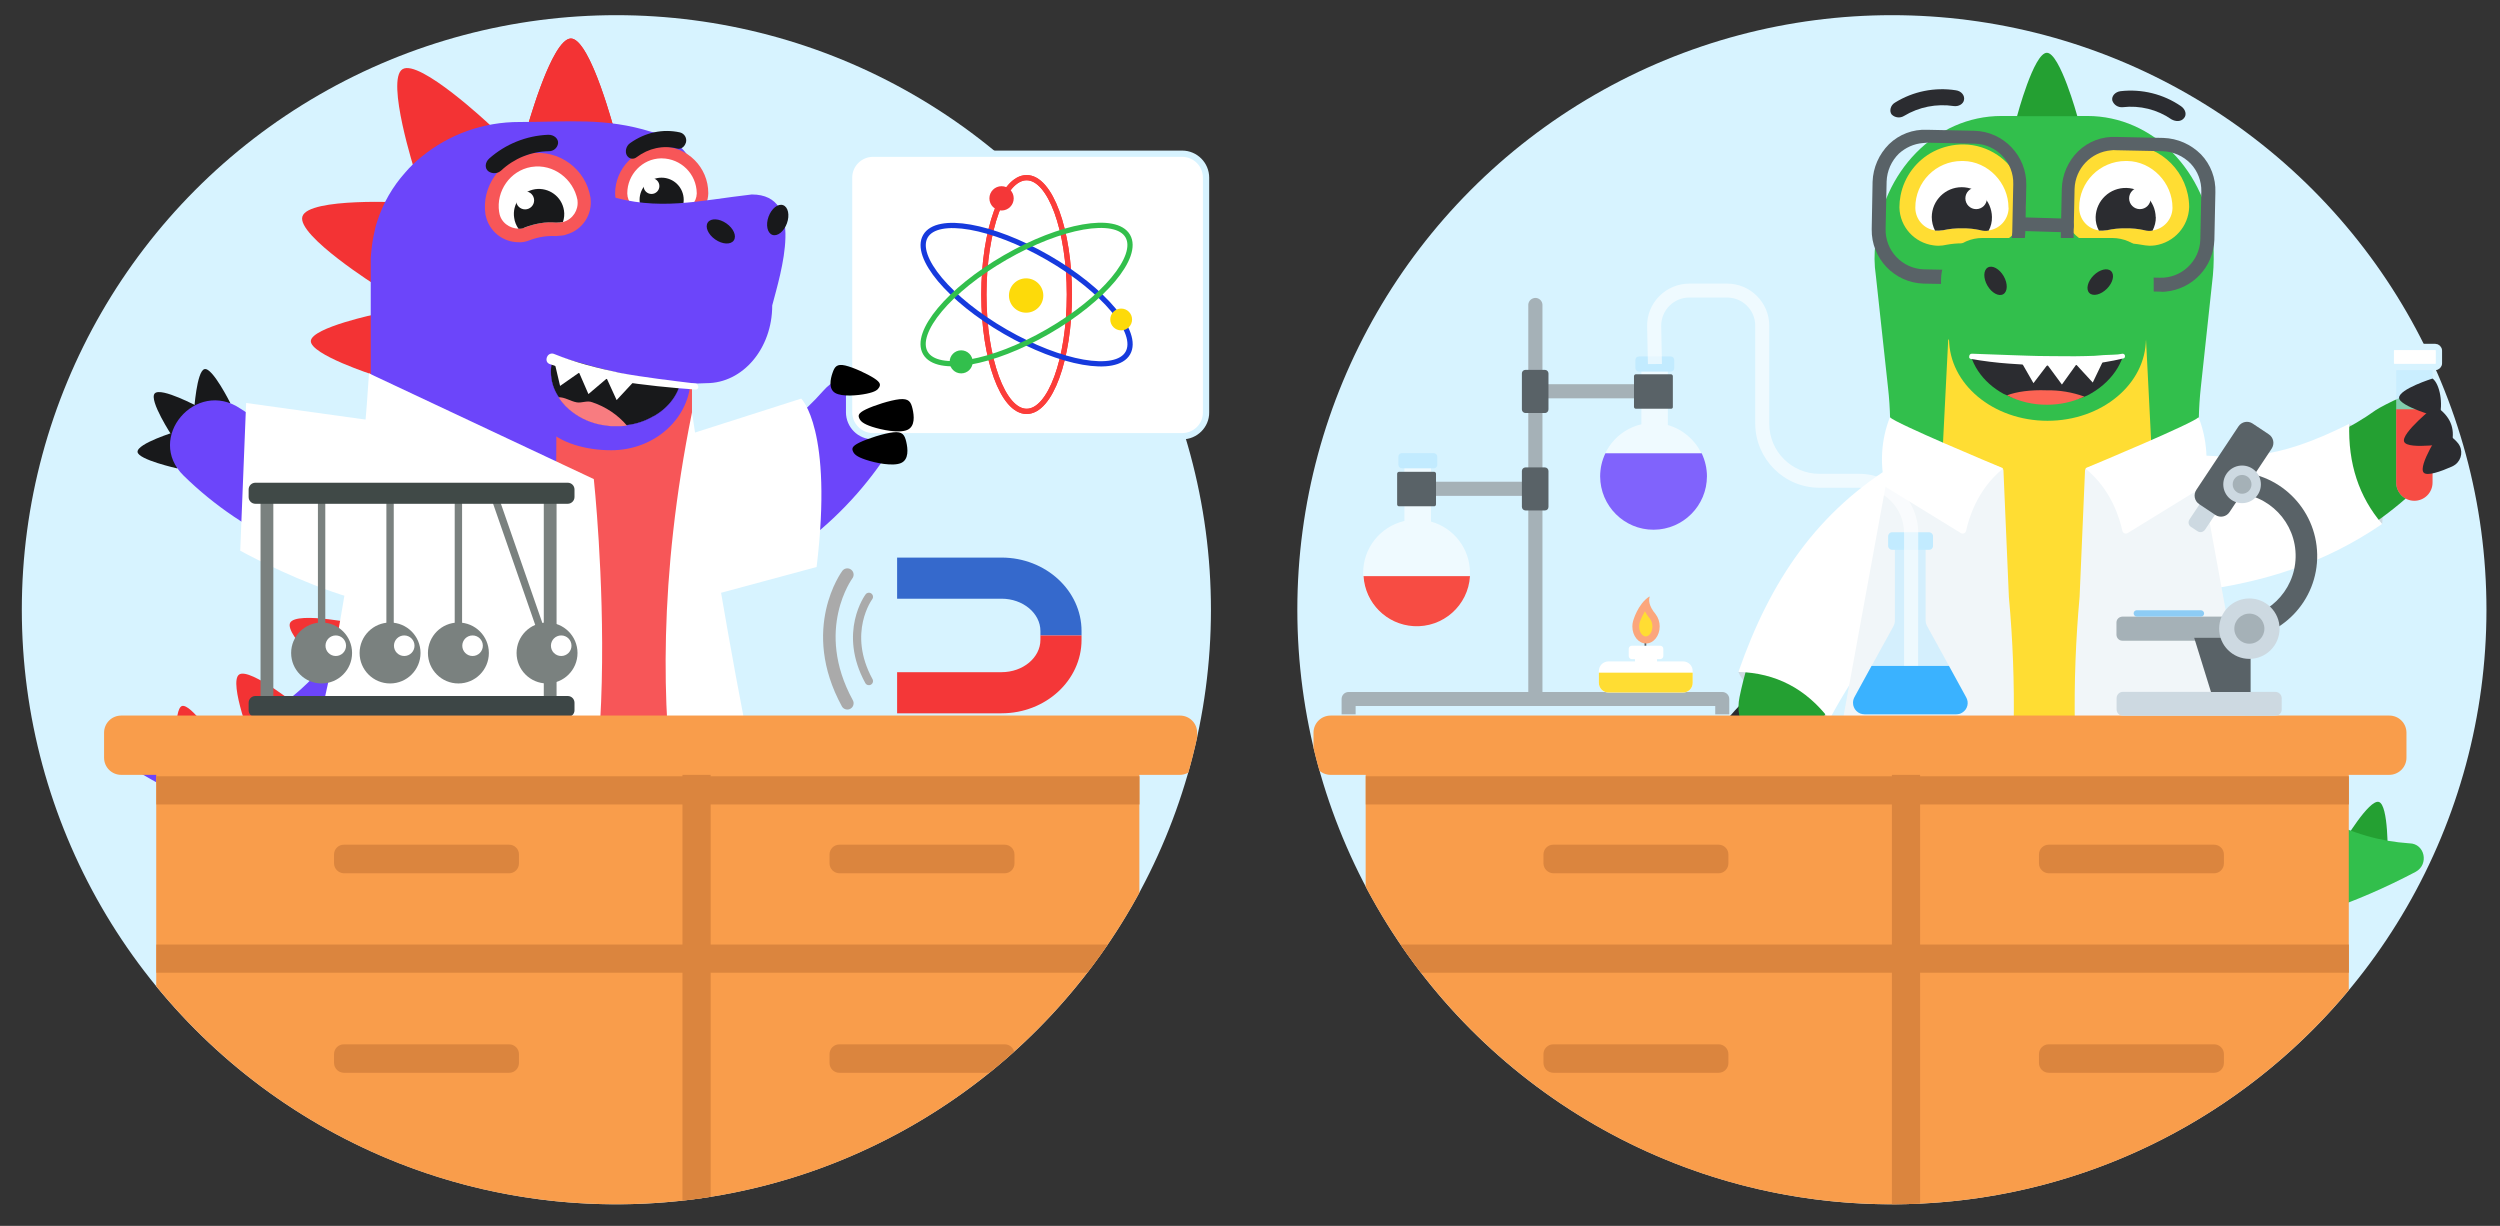 <?xml version="1.0" encoding="utf-8"?>
<!-- Generator: Adobe Illustrator 25.4.1, SVG Export Plug-In . SVG Version: 6.00 Build 0)  -->
<svg version="1.1" id="Layer_1" xmlns="http://www.w3.org/2000/svg" xmlns:xlink="http://www.w3.org/1999/xlink" x="0px" y="0px"
	 viewBox="0 0 1993.9 977.7" style="enable-background:new 0 0 1993.9 977.7;" xml:space="preserve">
<rect x="0" y="0" width="1993.9" height="977.7" fill="#333333" stroke="none"/>
<style type="text/css">
	.st0{fill-rule:evenodd;clip-rule:evenodd;fill:#D7F3FF;}
	.st1{clip-path:url(#SVGID_00000022558250404770873820000004329076653988827063_);}
	.st2{fill-rule:evenodd;clip-rule:evenodd;fill:#F33334;}
	.st3{fill-rule:evenodd;clip-rule:evenodd;fill:#6C45FA;}
	.st4{fill-rule:evenodd;clip-rule:evenodd;fill:#18191B;}
	.st5{fill-rule:evenodd;clip-rule:evenodd;fill:#FFFFFF;}
	.st6{fill-rule:evenodd;clip-rule:evenodd;fill:#F75658;}
	.st7{fill:#FFFFFF;}
	.st8{fill-rule:evenodd;clip-rule:evenodd;fill:#18191B;stroke:#6C45FA;stroke-width:0.253;stroke-miterlimit:10;}
	.st9{fill-rule:evenodd;clip-rule:evenodd;fill:#F87C80;}
	.st10{fill:#18191B;}
	.st11{fill:#FFFFFF;stroke:#D7F3FF;stroke-width:5;stroke-miterlimit:10;enable-background:new    ;}
	.st12{fill:none;stroke:#FB3D3A;stroke-width:4.182;stroke-miterlimit:10;}
	.st13{fill:none;stroke:#595754;stroke-width:0.837;stroke-miterlimit:10;}
	.st14{fill:none;stroke:#163ADD;stroke-width:4.182;stroke-miterlimit:10;}
	.st15{fill:none;stroke:#32BF4C;stroke-width:4.182;stroke-miterlimit:10;}
	.st16{fill:#FDDA0A;}
	.st17{fill:#F43738;}
	.st18{fill:#32BF4C;}
	.st19{fill-rule:evenodd;clip-rule:evenodd;}
	.st20{fill:#3569CC;}
	.st21{fill:none;stroke:#AAAAAA;stroke-width:6.552;stroke-linecap:round;stroke-linejoin:round;stroke-miterlimit:10;}
	.st22{fill:none;stroke:#AAAAAA;stroke-width:10;stroke-linecap:round;stroke-linejoin:round;stroke-miterlimit:10;}
	.st23{fill:none;stroke:#7A817F;stroke-width:5.882;stroke-linecap:round;stroke-linejoin:round;stroke-miterlimit:10;}
	.st24{fill:#7A817F;}
	.st25{fill:#404947;}
	.st26{fill:#3D4646;}
	.st27{fill:#F99D4B;}
	.st28{fill:#DB853E;}
	.st29{clip-path:url(#SVGID_00000062883726185258086310000015762838796653273758_);}
	.st30{fill:#CDD9E1;}
	.st31{fill:#E8EEF4;}
	.st32{fill:#2B2C30;}
	.st33{fill:#24A032;}
	.st34{fill:#FFDD33;}
	.st35{fill:#596267;}
	.st36{fill:#FC6454;}
	.st37{fill:#F1F6F9;}
	.st38{opacity:0.6;fill:#C2EBFF;enable-background:new    ;}
	.st39{fill:#F74C43;}
	.st40{fill:#A5B1B7;}
	.st41{fill:#8DCCF5;}
	.st42{opacity:0.6;fill:#FFFFFF;enable-background:new    ;}
	.st43{fill:#C2EBFF;}
	.st44{fill:#3AB2FF;}
	.st45{fill:#FBA67C;}
	.st46{fill:#8063FC;}
</style>
<circle class="st0" cx="1508.9" cy="486.3" r="474.2"/>
<circle class="st0" cx="491.6" cy="486.3" r="474.2"/>
<g>
	<defs>
		<path id="SVGID_1_" d="M965.8,486.3c0,261.9-212.3,474.2-474.2,474.2S17.4,748.2,17.4,486.3S229.7,12.1,491.6,12.1
			c75.5,0,150.6,18.1,217.7,52.8c33.9,17.5,62.7,29.9,101.9,31.6c38.2,1.6,76.3-4.4,114.5-4c18.7,0.2,39.8,3.4,50.6,18.7
			c5.2,7.4,7.1,16.5,8.6,25.3c10.1,58.5,9.2,118.8-2.8,176.9c-6.2,30.3-15.3,60.1-19.2,90.8C959.4,432.5,965.8,458.6,965.8,486.3z"
			/>
	</defs>
	<clipPath id="SVGID_00000166654270207346984150000011008039263237950086_">
		<use xlink:href="#SVGID_1_"  style="overflow:visible;"/>
	</clipPath>
	<g style="clip-path:url(#SVGID_00000166654270207346984150000011008039263237950086_);">
		<g id="Layer_2_00000109715317667097321350000003801726074606918064_">
			<path class="st2" d="M488.7,99.3c-16.1-0.9-32.3-0.1-48.3,2.3c-7.1,1.1-14.1,2.5-21.1,4.2c2.5-8.9,21.1-74.6,35.9-75.1
				C468,30.7,483.2,80.1,488.7,99.3z"/>
			<g id="Слой_1">
				<path class="st2" d="M298.6,299.3l2.7-49.1c0,0-52.5,10.9-53.4,21.7C247.4,282.8,298.6,299.3,298.6,299.3z"/>
				<path class="st2" d="M302.1,229.1l21.3-67.6c0,0-77.3-4.2-82.2,11.1C236.3,187.8,302.1,229.1,302.1,229.1z"/>
				<path class="st2" d="M297.4,384.2l2.6-49.1c0,0-52.5,10.9-53.4,21.7C246.1,367.7,297.4,384.2,297.4,384.2z"/>
				<path class="st2" d="M298.6,476.7l2.7-49.1c0,0-52.5,10.9-53.4,21.7C247.4,460.2,298.6,476.7,298.6,476.7z"/>
				<path class="st2" d="M266.9,542.2l22.1-43.9c0,0-52.4-11.2-57.6-1.6C226.6,506.5,266.9,542.2,266.9,542.2z"/>
				<path class="st3" d="M487.1,429v1.3c0.4,34.7,33.9,59,66.9,48.2c67.7-21.7,124.6-67.3,159.8-126.3
					c22.1-36.9-29.1-72.5-57.3-40.4c-32,36.4-76.1,59.9-124.1,66C506.5,381.1,487.2,403,487.1,429L487.1,429z"/>
				<path class="st2" d="M419.1,106.8h71.7c0,0-19.7-76.1-35.5-76.1C439.4,31.3,419.1,106.8,419.1,106.8z"/>
				<path class="st2" d="M331.1,137.4l59.6-37.8c0,0-56.2-52.9-69.7-44.4C307.5,63.6,331.1,137.4,331.1,137.4z"/>
				<path class="st2" d="M201.6,594.4l39.5-28.6c0,0-41.7-33.9-50.4-27.8S201.6,594.4,201.6,594.4z"/>
				<path class="st2" d="M140.7,601.8l31.6-10.6c0,0-20.1-30.4-27.2-28.1C138.4,565.5,140.7,601.8,140.7,601.8z"/>
				<path class="st3" d="M457.2,818.5h90.3V613.2c0-28.3-22.9-51.2-51.2-51.3l0,0c-28.3,0-51.2,23-51.3,51.3v193.6
					C445.3,813.3,450.6,818.5,457.2,818.5z"/>
				<path class="st4" d="M567.4,787.3c-17.4-27.2-53.6-35.1-80.7-17.7c-16.8,10.8-27,29.4-26.9,49.4h116.8
					C577,807.7,573.8,796.6,567.4,787.3z"/>
				<path class="st3" d="M111.5,616.4c47.8,28.2,93.8,45.7,135.9,56h0.4c2.6,0.8,5.6,1.2,8.2,2c20.9,4.8,42,7.9,63.4,9.4
					c1.7,0,3.4,0.4,5.2,0.4h6.5c1.9-0.1,3.8,0.1,5.6,0.4c2.5-0.1,4.9,0.1,7.4,0.4h10.4c28.6,0.1,57.1-2.8,85.1-8.6
					c6.9-1.6,13-2.9,18.2-4.1c0.9,0,1.3-0.4,1.7-0.4c0.4,0,0.4,0,0.9-0.4c7.6-2,15-4.8,22.1-8.2c1.2-0.5,2.3-1,3.4-1.6l2.6-1.2
					c1.7-0.8,3.4-2,5.2-2.9c3.5-1.9,6.8-4.1,10-6.5c0,0,0.4,0,0.4-0.4c1.7-1.6,3.9-2.9,5.6-4.5c22.7-19,37.3-45.8,40.9-75.1
					c0.5-4.2,0.8-8.4,0.9-12.6v-228l0,0v-37.2c1-50.8,34.7-162.8-24-185.7c-2.6-0.8-5.2-2-7.8-2.4c-37-11.6-66.3-7.9-105.4-7.9
					c-28.5-0.1-56.1,9.7-78.2,27.8c-4.7,3.8-9.1,8-13,12.6c-9.9,11.1-17.5,24.2-22.1,38.4c-1,2.7-1.7,5.4-2.2,8.2
					c-1.3,5.5-2.2,11.1-2.7,16.8c-0.4,2.8-0.5,5.7-0.4,8.6v134.4c0,12.6-1.7,97.6-3.4,110.3c-12.2,79.7-84.7,140.5-172.8,140.5h-0.4
					C105.5,594.8,100.7,609.9,111.5,616.4L111.5,616.4z"/>
				<path class="st5" d="M513.9,172.3c1.3,0.1,2.5-0.1,3.8-0.3c6.7-1.3,13.5-1.3,20.2,0c1.2,0.3,2.5,0.4,3.8,0.3
					c0.9,0.1,1.7,0,2.5-0.3c9-1.4,15.7-8.9,16.1-18v-0.6c0-17.9-14.5-32.5-32.4-32.5c-0.1,0-0.1,0-0.2,0h-0.9
					c-17.5,0.5-31.4,14.7-31.6,32.2v0.3c0.2,9.1,7,16.8,16.1,18C512,172.1,512.9,172.4,513.9,172.3L513.9,172.3z"/>
				<path class="st6" d="M527.7,126.3h-0.6c-14.8,0.3-26.8,12.9-26.8,27.8v0.3c0.1,6.8,5.2,12.5,12,13.3h1.9c1,0,1.9-0.1,2.8-0.3
					c3.6-0.8,7.3-1.2,11-1.3s7.4,0.4,11,1.3c0.9,0.3,1.9,0.4,2.8,0.3h1.9c6.7-0.9,11.8-6.5,12-13.3v-0.3
					C555.5,138.7,543.1,126.4,527.7,126.3z M527.7,116.8L527.7,116.8c20.6,0,37.2,16.7,37.2,37.2v0.3l0,0
					c-0.3,11.4-8.9,20.9-20.2,22.4c-1,0.3-2.1,0.4-3.1,0.3c-1.6,0-3.2-0.3-4.7-0.3c-6-1.3-12.3-1.3-18.3,0c-1.6,0.4-3.1,0.6-4.7,0.6
					c-1.1,0.1-2.1-0.1-3.1-0.3c-11.3-1.6-19.8-11-20.2-22.4l0,0v-0.3c0-19.9,16.1-36.6,36-36.9C527.1,116.8,527.4,116.8,527.7,116.8
					L527.7,116.8z"/>
				<path class="st4" d="M510.1,159.4c0,2.7,0.6,5.5,1.9,7.9c1.6,0.4,3.2,0.3,4.7-0.3c3.6-0.7,7.3-1.2,11-1.3s7.4,0.4,11,1.3
					c1.6,0.3,3.2,0.4,4.7,0.3c1.3-2.4,1.9-5.1,1.9-7.9c0-9.8-7.9-17.7-17.7-17.7C518,141.7,510.1,149.6,510.1,159.4L510.1,159.4z"/>
				<circle class="st7" cx="519.6" cy="148.4" r="6.3"/>
				<path class="st6" d="M352.2,658.6c15.6-4.5,30.4-11,43.4-20.4h0.4c0,0,0.4,0,0.4-0.4c28.6-21.6,46.9-55.2,46.9-92.3V416
					l0.9-140.5c30,10.6,66.4,16.7,107.7,17.5v35.9l0,0l0.4,98c15.1,88.5,53.1,212.9-91.6,243.9c-0.4,0-0.4,0-0.9,0.4
					c-0.4,0-1.3,0.4-1.7,0.4c-5.2,1.2-11.3,2.9-18.2,4.1c-28,5.8-56.5,8.7-85.1,8.6h-10.4c-2.5,0.1-4.9-0.1-7.4-0.4
					c-1.9,0.1-3.8-0.1-5.6-0.4h-6.5c-1.7,0.1-3.5-0.1-5.2-0.4h-0.4c-20.4-1.6-46.9-4.5-71.2-11.4h-0.4
					C295.4,671.2,331.8,663.9,352.2,658.6z"/>
				<path class="st3" d="M487.5,242.7c35,0,63.4,26,63.4,58.2s-28.4,58.2-63.4,58.2c-19.3,0-40.7-5.4-52.3-17.9
					c-9.5-10.2-11.1-25.9-11.1-40.2C424.1,268.8,452.5,242.7,487.5,242.7z"/>
				<path class="st8" d="M439.3,296.5c0,7.1,2.1,14.1,6.1,20c3.2,4.9,7.4,9.2,12.2,12.6c0.4,0.4,0.9,0.4,1.3,0.9
					c7.5,5.1,16.2,8.3,25.2,9.1c0.9,0,1.7,0.4,3,0.4h8.7c1.3,0,3-0.4,4.3-0.4c7.3-0.8,14.4-3.2,20.8-6.9c0.4,0,0.4-0.4,0.9-0.4
					c13.5-7.8,22.1-20.8,22.1-35.2c0-23.9-23.4-43.4-52.1-43.4C462.8,253.6,439.3,272.7,439.3,296.5L439.3,296.5z"/>
				<path class="st9" d="M445.4,316.9c3.2,4.9,7.4,9.2,12.2,12.6c0.4,0.4,0.9,0.4,1.3,0.9c7.5,5.1,16.2,8.2,25.2,9.1
					c0.9,0,1.7,0.4,3,0.4h8.7c1.3,0,3-0.4,4.3-0.4c-7.4-8.7-17-15.1-27.8-18.7c-4.1-1.6-8.2,0.8-12.3,0.1
					C455.1,320.1,450.2,316.5,445.4,316.9L445.4,316.9z"/>
				<path class="st4" d="M154.8,327.5l29-5.8c0,0-14.4-29-20.7-27.3C156.8,295.9,154.8,327.5,154.8,327.5z"/>
				<path class="st4" d="M137.3,347.8l21.3-23.1c0,0-30.3-16.3-35.2-10.9S137.3,347.8,137.3,347.8z"/>
				<path class="st4" d="M141.4,373.6l-1.4-29.3c0,0-30.7,9.4-30.3,16.1C110,366.6,141.4,373.6,141.4,373.6z"/>
				<path class="st3" d="M385.3,396c0.1,0.4,0.2,0.8,0.3,1.3c8.4,33.7-17.7,65.7-52.4,63.6c-71-3.7-137.6-33.3-186.7-81.5
					c-30.8-30,9.7-77.5,45.1-53.6c40.2,27.1,88.8,38.5,136.9,32.2C354.3,354.7,378.5,370.9,385.3,396L385.3,396z"/>
				<path class="st3" d="M314.8,818.5h90.3V613.2c0-28.3-22.9-51.2-51.2-51.3l0,0c-28.3,0.1-51.2,23-51.2,51.2v193.7
					C302.9,813.3,308.3,818.5,314.8,818.5z"/>
				<path class="st4" d="M425,787.3c-17.4-27.2-53.6-35.1-80.7-17.7c-16.8,10.8-27,29.4-26.9,49.4h116.8
					C434.6,807.7,431.4,796.6,425,787.3L425,787.3z"/>
				<path class="st3" d="M439.3,282.6c45.6,13.8,89.4,25.1,124.1,23c29.1,0,52.5-27.7,52.5-62c6.8-26,26.7-88.5-16.3-88.5
					c-43,4.9-74,13.6-115.9,0.6C484.2,155.8,439.3,282.6,439.3,282.6L439.3,282.6z"/>
				
					<ellipse transform="matrix(0.34 -0.94 0.94 0.34 244.537 699.141)" class="st10" cx="620.5" cy="175.3" rx="12.6" ry="7.8"/>
				
					<ellipse transform="matrix(0.572 -0.82 0.82 0.572 94.839 550.517)" class="st10" cx="574.9" cy="184.4" rx="7.8" ry="12.6"/>
				<polygon class="st5" points="487.1,299.2 460.1,293.1 469.3,314.3 				"/>
				<polygon class="st5" points="507.5,302.2 482.3,298.3 491.8,319.1 				"/>
				<polygon class="st5" points="465.3,294.8 441.5,285.7 446.7,307.8 				"/>
				<path id="mouth-2-2" class="st5" d="M554.8,305.9c-18.2-2.2-41.7-5-59.9-8.4c-18.2-3.9-36-8.3-53-15.2l0,0
					c-2.1-0.9-4.6,0.1-5.5,2.2c-0.1,0.1-0.1,0.3-0.2,0.4c-0.9,2.6,0,4.8,2.6,5.6l0,0C457,297,475.3,300.9,494,304s42.1,5.4,60.8,6.7
					c1.1,0.1,2.1-0.8,2.2-1.9c0-0.1,0-0.2,0-0.2C556.5,306.7,555.7,305.9,554.8,305.9L554.8,305.9z"/>
				<path class="st5" d="M416.6,187.8c1.4-0.2,2.9-0.5,4.2-1c7.3-2.6,15-3.7,22.7-3.4c1.4,0.1,2.9,0,4.3-0.3c1-0.1,1.9-0.3,2.8-0.8
					c9.9-3.1,16.2-12.8,15-23.1l-0.1-0.7c-3-20.2-21.9-34.1-42.1-31.1h-0.1l-1.1,0.2c-19.6,3.5-32.9,22-30,41.7l0.1,0.4
					c1.7,10.3,10.8,17.8,21.2,17.5C414.4,187.8,415.5,188.1,416.6,187.8L416.6,187.8z"/>
				<path class="st6" d="M424.2,133.1l-0.7,0.1c-16.6,2.9-28,19.2-25.4,35.9l0.1,0.4c1.1,7.8,8.2,12.9,15.8,12.9l2.1-0.3
					c1.1-0.1,2.1-0.4,3.1-0.9c4-1.5,8.1-2.6,12.2-3.3c4.2-0.7,8.4-0.9,12.6-0.5c1.1,0.1,2.2,0.1,3.3-0.1l2.1-0.3
					c7.4-2.2,12.1-9.4,11.2-17v-0.4C457.3,142.6,441.3,130.5,424.2,133.1L424.2,133.1z M422.6,122.4L422.6,122.4
					c23.2-3.5,44.8,12.4,48.4,35.5v0.3l0,0c1.6,12.9-6.4,25.1-18.9,28.7c-1.1,0.5-2.3,0.8-3.4,0.9c-1.8,0.3-3.6,0.2-5.4,0.5
					c-7-0.4-14,0.7-20.6,3.2c-1.7,0.7-3.4,1.2-5.2,1.5c-1.2,0.2-2.4,0.3-3.6,0.2c-13,0.1-24.1-9-26.6-21.7l0,0l-0.1-0.3
					c-3.4-22.4,11.8-44,34.1-47.8C421.4,122.8,422,122.5,422.6,122.4L422.6,122.4z"/>
				<path class="st4" d="M410.1,173.8c0.4,3.1,1.6,6,3.4,8.6c1.8,0.2,3.7-0.2,5.3-1.1c4-1.5,8.1-2.6,12.2-3.3
					c4.2-0.7,8.4-0.9,12.6-0.5c1.8,0,3.6-0.1,5.4-0.5c1-3,1.3-6.1,0.8-9.2c-1.7-11-12-18.5-23-16.9
					C415.9,152.6,408.3,162.9,410.1,173.8L410.1,173.8L410.1,173.8z"/>
				<circle class="st7" cx="418.8" cy="159.8" r="7.2"/>
				<path class="st4" d="M540.1,118.5c-11.2-2.9-22.8-0.3-32.4,6.9c-2.2,1.8-5.4,1.5-7.2-0.7c-0.2-0.2-0.4-0.5-0.5-0.7l0,0
					c-1.7-2.8-0.8-7.6,2.6-9.9c12.1-8.6,26.2-11.5,39.7-8.5c3.6,0.9,5.7,4.5,4.8,8c0,0.1,0,0.2-0.1,0.2l0,0
					C546,117.2,543,119.3,540.1,118.5L540.1,118.5z"/>
				<path class="st4" d="M399.6,136.1c10.3-9.7,23.9-15.3,38.1-15.5c3.7,0.1,6.9-2.6,7.4-6.3l0,0c0.4-3.6-3.2-7-8-6.8
					c-17.3,0.7-33.9,7.4-46.9,18.9c-3.5,3.1-3.7,8-0.7,10.2l0,0C392.6,138.8,396.8,138.6,399.6,136.1z"/>
			</g>
			<path class="st7" d="M551.4,345.9l87.6-28c0,0,25.6,24.2,12.3,134.3l-97.4,26.3L551.4,345.9z"/>
			<path class="st7" d="M196.3,321.4l-4.7,117.8c0,0,137.5,76.3,168.7,30.9s-22.4-129-22.4-129L196.3,321.4z"/>
			<path class="st7" d="M473.6,382.1c0,0,33.4,311.3-49.5,360.8c0,0-109,20.2-162.7,0s-46.5-40.4-46.5-40.4s62-132.7,79.4-404.7
				L473.6,382.1z"/>
			<path class="st7" d="M551.9,328.9c0,0,51.1,342.1,77,381.6c0,0-3.1,11.3-26.1,24.4S565,748.1,565,748.1S497.9,595.4,551.9,328.9z
				"/>
			<path class="st11" d="M942.9,347.9H696.3c-10.6,0-19.1-8.6-19.1-19.1V141.7c0-10.6,8.6-19.1,19.1-19.1h246.5
				c10.6,0,19.1,8.6,19.1,19.1v187.2C962,339.4,953.4,347.9,942.9,347.9z"/>
			<g>
				<ellipse class="st12" cx="818.8" cy="234.9" rx="34.1" ry="93.2"/>
				<ellipse class="st12" cx="818.8" cy="234.9" rx="34.1" ry="93.2"/>
				<ellipse transform="matrix(0.5 -0.866 0.866 0.5 205.883 826.59)" class="st13" cx="818.8" cy="235" rx="34.1" ry="93.2"/>
				<ellipse transform="matrix(0.5 -0.866 0.866 0.5 205.883 826.59)" class="st14" cx="818.8" cy="235" rx="34.1" ry="93.2"/>
				<ellipse transform="matrix(0.866 -0.5 0.5 0.866 -7.776 440.875)" class="st15" cx="818.8" cy="234.9" rx="93.2" ry="34.1"/>
				<circle class="st16" cx="818.4" cy="235.7" r="13.7"/>
				<circle class="st17" cx="798.8" cy="158.2" r="9.7"/>
				<circle class="st18" cx="766.6" cy="288.6" r="9.2"/>
				<circle class="st16" cx="894.2" cy="254.8" r="8.7"/>
			</g>
			<path class="st19" d="M718.6,369.3c6.4-2.8,5.5-11.3,4.2-16.9s-3-8.4-10.4-7.6s-20.4,5-26.8,8.1s-6.2,5-5.3,7.1s2.7,4.2,10.3,6.7
				C698.3,369.3,712.2,372.1,718.6,369.3L718.6,369.3z"/>
			<path class="st19" d="M723.6,342.9c6.4-2.8,5.5-11.3,4.2-16.9s-3-8.3-10.4-7.6c-7.4,0.8-20.4,5-26.8,8.1c-6.4,3.1-6.2,5-5.3,7.1
				s2.7,4.3,10.3,6.8S717.1,345.7,723.6,342.9L723.6,342.9z"/>
			<g>
				<g>
					<g>
						<path class="st20" d="M862.6,506.8h-32.8v-3.5c0-14.2-13.9-25.8-31-25.8h-83.3v-32.8h83.3c35.2,0,63.8,26.3,63.8,58.6V506.8z"
							/>
					</g>
					<path class="st17" d="M798.8,568.9h-83.3v-32.8h83.3c17.1,0,31-11.6,31-25.8v-3.5h32.8v3.5C862.6,542.6,834,568.9,798.8,568.9z
						"/>
				</g>
				<path class="st21" d="M693,476c0,0-21.2,28.4,0,67.2"/>
				<path class="st22" d="M675.8,458.3c0,0-32.3,43.4,0,102.6"/>
			</g>
			<g>
				<line class="st23" x1="256.5" y1="401.8" x2="256.5" y2="501.1"/>
				<g>
					<circle class="st24" cx="256.5" cy="520.8" r="24.3"/>
					<circle class="st7" cx="267.8" cy="515" r="8.2"/>
				</g>
				<line class="st23" x1="311.1" y1="401.8" x2="311.1" y2="501.1"/>
				<g>
					<circle class="st24" cx="311.1" cy="520.8" r="24.3"/>
					<circle class="st7" cx="322.4" cy="515" r="8.2"/>
				</g>
				<line class="st23" x1="365.6" y1="401.8" x2="365.6" y2="501.1"/>
				<g>
					<circle class="st24" cx="365.6" cy="520.8" r="24.3"/>
					<circle class="st7" cx="376.9" cy="515" r="8.2"/>
				</g>
				<line class="st23" x1="395.4" y1="398.9" x2="433.7" y2="509.1"/>
				<rect x="207.8" y="398.9" class="st24" width="10.2" height="159.1"/>
				<rect x="433.7" y="398.9" class="st24" width="10.2" height="159.1"/>
				<path class="st25" d="M452.8,401.8H203.7c-3,0-5.4-2.4-5.4-5.4v-6c0-3,2.4-5.4,5.4-5.4h249.1c3,0,5.4,2.4,5.4,5.4v6
					C458.2,399.4,455.7,401.8,452.8,401.8z"/>
				<path class="st26" d="M452.8,571.9H203.7c-3,0-5.4-2.4-5.4-5.4v-6c0-3,2.4-5.4,5.4-5.4h249.1c3,0,5.4,2.4,5.4,5.4v6
					C458.2,569.5,455.7,571.9,452.8,571.9z"/>
				<g>
					<circle class="st24" cx="436.3" cy="520.8" r="24.3"/>
					<circle class="st7" cx="447.6" cy="515" r="8.2"/>
				</g>
			</g>
			<path class="st19" d="M666.1,313.4c-5.5-3.3-3.8-11.1-2.1-16c1.7-5,3.5-7.4,10.1-5.9c6.6,1.5,17.7,6.7,23.1,10.2
				c5.4,3.5,5,5.3,4,7.2c-1.1,1.9-2.8,3.6-10,5.1C684,315.5,671.5,316.6,666.1,313.4L666.1,313.4z"/>
		</g>
		<rect x="124.6" y="609.3" class="st27" width="784.1" height="368.2"/>
		<rect x="544.3" y="609.3" class="st28" width="22.5" height="368.2"/>
		<path class="st27" d="M940.9,618H96.7c-7.6,0-13.7-6.1-13.7-13.7v-19.9c0-7.6,6.1-13.7,13.7-13.7h844.4c7.6,0,13.7,6.1,13.7,13.7
			v19.9C954.7,611.9,948.5,618,940.9,618z"/>
		<rect x="124.7" y="753.3" class="st28" width="784.1" height="22.5"/>
		<rect x="124.7" y="619.1" class="st28" width="784.1" height="22.5"/>
		<path class="st28" d="M266.4,688.7v-7.2c0-4.3,3.5-7.8,7.8-7.8h131.9c4.3,0,7.8,3.5,7.8,7.8v7.2c0,4.3-3.5,7.8-7.8,7.8H274.2
			C269.9,696.3,266.5,692.9,266.4,688.7z"/>
		<path class="st28" d="M266.4,847.8v-7.1c0-4.3,3.5-7.8,7.8-7.8h131.9c4.3,0,7.8,3.5,7.8,7.8v7.1c0,4.3-3.5,7.8-7.8,7.8H274.2
			C269.9,855.5,266.5,852.1,266.4,847.8z"/>
		<path class="st28" d="M661.6,688.7v-7.2c0-4.3,3.5-7.8,7.8-7.8h131.9c4.3,0,7.8,3.5,7.8,7.8v7.2c0,4.3-3.5,7.8-7.8,7.8H669.4
			C665.1,696.4,661.6,692.9,661.6,688.7z"/>
		<path class="st28" d="M661.6,847.8v-7.1c0-4.3,3.5-7.8,7.8-7.8h131.9c4.3,0,7.8,3.5,7.8,7.8v7.1c0,4.3-3.5,7.8-7.8,7.8H669.4
			C665.1,855.6,661.6,852.1,661.6,847.8z"/>
	</g>
</g>
<g>
	<defs>
		<path id="SVGID_00000011018317952418678720000007592407873746844806_" d="M1983.1,486.3c0,261.9-212.3,474.2-474.2,474.2
			s-474.2-212.3-474.2-474.2S1247,12.1,1508.9,12.1c83.4,0,166.1,22.1,238.2,64.1c35,20.4,67.4,45.3,96.2,73.9
			c14.3,14.3,27.8,29.4,40.2,45.4c12.8,16.5,22.3,35,39.2,47.5c7,5.2,14.3,10.1,20.8,16c15.5,14.3,25.5,34.3,27.6,55.2
			c1.4,14-0.6,27.9-1.3,41.8c-0.7,14.5,2.1,26.5,4.8,40.5C1980.3,426.2,1983.1,456.2,1983.1,486.3z"/>
	</defs>
	<clipPath id="SVGID_00000094606429532930536100000001871927919506050477_">
		<use xlink:href="#SVGID_00000011018317952418678720000007592407873746844806_"  style="overflow:visible;"/>
	</clipPath>
	<g style="clip-path:url(#SVGID_00000094606429532930536100000001871927919506050477_);">
		<path class="st30" d="M1386.5,535.9c0,0,10,30,72.5,37.9v-31.1l-54.9-24.7L1386.5,535.9z"/>
		<path class="st30" d="M1873.9,338c0,0,31.4,24.3,26,79.9l-30.5,3.4l-2.2-63.9L1873.9,338z"/>
		<path class="st31" d="M1487.3,496.3l-35.2,200.1c-2,10.4,0.6,16.5,11.1,19.1c43,11,149.3,40,199.8,33.4
			c64.1-8.2,95.8-66.3,95.8-66.3l-80.4-316.3l-184.8,71L1487.3,496.3z"/>
		<g id="hand_back">
			<path class="st32" d="M1422.9,593.3l26.6-10.9c0,0,4.3,31.3-1.7,33.8C1441.7,618.2,1422.9,593.3,1422.9,593.3z"/>
			<path class="st32" d="M1397.2,586.5l29.7,7.3c0,0-16,29.7-22.5,28S1397.2,586.5,1397.2,586.5z"/>
			<path class="st32" d="M1386.8,563.3l14.8,24.4c0,0-30.1,8.9-33.4,3.7C1365,585.9,1386.8,563.3,1386.8,563.3z"/>
			<path class="st33" d="M1572,412c-0.2-0.3-0.3-0.7-0.3-1.1c-9.3-26-37.9-39.6-63.9-30.4c-4.9,1.7-9.4,4.2-13.6,7.3
				c-55,41-93.1,100.9-106.8,168.1c-8.6,41.2,50.1,57.9,66.1,18.7c17.9-43.8,51-79.7,93.2-101.1C1569.6,462.5,1580.5,436,1572,412z"
				/>
		</g>
		<g id="tail">
			<g id="horns">
				<path class="st33" d="M1904.3,682l-35.3-10.1c0,0,20.5-34.7,28.3-32.3S1904.3,682,1904.3,682z"/>
			</g>
			<path class="st18" d="M1926.7,695.3c-48.7,25.7-94.9,40.6-137,48.1h-0.3c-2.6,0.3-5.6,1.1-8.2,1.5c-12.6,1.9-62.8,12.6-74.8,13.4
				c0,0,56.6-249,56.9-244.2c2.3,33.7,14.6,66,35.3,92.7c9.5,12.1,20.5,22.8,32.8,32.1c6.2,4.6,12.6,8.8,19.4,12.6
				c11.7,6.4,24,11.5,36.8,15.2c11.1,3.2,22.4,5.1,33.9,5.9h0.3C1934,672.9,1937.4,689.4,1926.7,695.3z"/>
		</g>
		<g id="leg_front">
			<path class="st33" d="M1676.5,819.9h88.6V619c0-27.6-22.3-49.9-49.9-49.9l0,0c-27.6,0-49.9,22.4-49.9,49.9v189.4
				c-0.4,5.9,4.1,11.1,10,11.5C1675.8,819.9,1676.1,819.9,1676.5,819.9z"/>
			<path class="st32" d="M1784.5,789.4c-17.3-26.5-52.8-34-79.4-16.8c-16.2,10.6-26,28.6-26.1,48h114.3
				C1793.5,809.6,1790.4,798.8,1784.5,789.4z"/>
		</g>
		<g id="leg_back">
			<path class="st33" d="M1583.9,819.9h-88.7V619c0-27.6,22.4-49.9,50-49.9l0,0c27.6,0,49.9,22.4,49.9,49.9v189.4
				c0.2,6.2-4.7,11.3-10.8,11.5C1584.2,819.9,1584,819.9,1583.9,819.9z"/>
			<path class="st32" d="M1475.9,789.4c17.3-26.5,52.8-34,79.4-16.8c16.2,10.6,26,28.6,26.1,48h-114.3
				C1466.9,809.6,1470,798.8,1475.9,789.4z"/>
		</g>
		<g id="hand_front">
			<path class="st33" d="M1705.2,404c-0.2,0.3-0.2,0.8-0.3,1.1c-5.8,27,11.3,53.6,38.4,59.5c5,1.1,10.2,1.4,15.3,0.9
				c68.4-5.8,132.3-36.6,179.5-86.5c12.1-12.8,8.4-25.4,1.5-37c-5.6-9.6-1.5-25.8-6.5-30.3c-3.3-2.9-32.3,11.4-38.3,15.4
				c-40.4,29.1-90.7,42-135.5,38.1C1733.9,362.3,1710.5,379.1,1705.2,404z"/>
		</g>
		<path class="st7" d="M1899.9,417.9c-46.4,31.7-94.4,46.5-148.4,53.5l-16.8-110.1c51.2,4.8,78.7,6.9,139-23.3
			C1872.6,369.8,1881.5,396.4,1899.9,417.9z"/>
		<path class="st7" d="M1386.5,535.9c25.5-73.3,63-128.3,127.2-167l27.4,98.4c-33,29.3-59.9,65.2-82,106.5
			C1440.5,549.3,1416.3,536.7,1386.5,535.9z"/>
		<path id="body" class="st18" d="M1678.4,695.1c-1.9,0.8-3.7,1.1-5.6,1.9l0,0c-13.9,4.2-28.3,6.4-42.8,6.5c-14.1,0-28.1-2-41.7-5.9
			c-2.2-0.8-4.5-1.5-7-2.2l0,0c-52.9-18.7-89.3-58.5-88.9-112.8v-3.4l14.5-219.9c1.1-16.7,0.8-33.5-1.1-50.2l-9.7-89.3
			c-1.3-8.7-1.4-17.4-0.3-26.1c5.3-56.6,47.6-101.2,100.5-101.2h68.4c52.9,0,95.3,44.6,100.5,101.2c0.6,8.7,0.5,17.4-0.3,26.1
			l-9.6,89c-1.8,16.7-2.2,33.5-1.1,50.2l14.5,220C1769.5,634.9,1732.7,676.5,1678.4,695.1z"/>
		<path id="horn" class="st33" d="M1656.8,92.7h-48.1c0,0,13.4-50.6,23.8-50.6S1656.8,92.7,1656.8,92.7z"/>
		<path id="belly" class="st34" d="M1692.6,685.1c-12.1,8.8-26.1,14.6-40.9,16.8c-7,1.1-14.1,1.6-21.1,1.6c-3.7,0-7,0-10.8-0.3
			c-22.7-1.9-45.2-10.8-61-27.2c-15.8-15.8-24-37.6-22.4-59.9l17.6-348.8h157.4l17.4,343.9C1730.5,642,1716.4,667.3,1692.6,685.1z"
			/>
		<path class="st34" d="M1692.6,685.1c-12.1,8.8-26.1,14.6-40.9,16.8c-7,1-14.1,1.6-21.1,1.5c-3.7,0-7,0-10.8-0.3
			c-22.7-1.9-45.2-10.8-61-27.2c-15.8-15.8-24-37.6-22.4-59.9l11.8-233.5c24.5,7.6,50,11.5,75.6,11.4c31.9,0.2,63.5-5.9,93.1-17.7
			l11.9,234.8C1730.5,642,1716.4,667.4,1692.6,685.1z"/>
		<g id="eye_back">
			<path class="st7" d="M1583.5,190.5c-1.8,0-3.5-0.1-5.3-0.3c-4.4-1-8.9-1.6-13.4-1.5c-4.5-0.1-9,0.4-13.4,1.5
				c-1.7,0.3-3.5,0.4-5.3,0.3c-1.1,0-2.3-0.1-3.4-0.3c-12.1-1.8-21.1-12-21.5-24.3v-0.8c0-24,19.5-43.5,43.6-43.5h1.1
				c23.6,0.8,42.3,20,42.5,43.5v0.3c-0.2,12.3-9.4,22.6-21.6,24.3C1585.8,190.2,1584.7,190.5,1583.5,190.5z"/>
			<path class="st34" d="M1566.3,115.2c-8.3-0.1-16.5,1.8-23.9,5.5c-13.8,7-23.7,20.1-26.6,35.3c-0.6,3.1-0.9,6.2-0.9,9.3v0.3
				c0.4,15.4,12,28.1,27.2,30.1c1.3,0.2,2.7,0.3,4,0.3c2.2,0,4.3-0.3,6.5-0.8c8.1-1.5,16.4-1.5,24.6,0c2.1,0.4,4.3,0.7,6.5,0.8
				c1.5,0.1,3-0.1,4.5-0.3c15.2-2.3,26.6-15.2,27.1-30.5v-0.3c-0.1-16.5-8.4-31.9-22.1-41.2C1585.2,118.3,1575.8,115.3,1566.3,115.2
				z M1602,165.9c-0.2,9.1-7,16.7-16,17.9h-2.6c-1.2,0.1-2.5-0.1-3.7-0.3c-4.9-1.1-9.9-1.6-14.9-1.5c-5-0.1-10,0.4-14.9,1.5
				c-1.2,0.3-2.5,0.4-3.7,0.3h-2.6c-9.1-1.1-15.9-8.8-16-17.9v-0.3c-0.1-20.5,16.5-37.1,36.9-37.2c0.1,0,0.1,0,0.2,0h1.1
				c19.7,0.3,36.1,17.4,36.1,37.2L1602,165.9L1602,165.9z"/>
			<path class="st32" d="M1588.7,173.1c0.1,3.8-0.8,7.5-2.6,10.8c-2.1,0.4-4.4,0.3-6.5-0.3c-4.9-1.1-9.9-1.6-14.9-1.5
				c-5-0.1-10,0.4-14.9,1.5c-2.1,0.3-4.3,0.4-6.5,0.3c-1.7-3.3-2.6-7-2.6-10.8c0.1-13.2,10.8-23.8,23.9-23.8
				S1588.5,159.9,1588.7,173.1z"/>
			<circle class="st7" cx="1576.1" cy="158.2" r="8.6"/>
		</g>
		<g id="eye_front">
			<path class="st7" d="M1714,190.5c-1.8,0.1-3.5-0.1-5.3-0.3c-4.4-1-8.9-1.6-13.4-1.5c-4.5-0.1-9,0.4-13.4,1.5
				c-1.7,0.3-3.5,0.4-5.3,0.3c-1.2,0-2.3-0.1-3.4-0.3c-12.1-1.8-21.1-12-21.5-24.3v-0.8c-0.1-23.9,19.1-43.4,43-43.5
				c0.2,0,0.4,0,0.5,0h1.1c23.5,0.8,42.2,20,42.4,43.5v0.3c-0.2,12.3-9.4,22.6-21.6,24.3C1716.2,190.3,1715.1,190.6,1714,190.5z"/>
			<path class="st34" d="M1696.9,115.4c-4.8-0.1-9.5,0.4-14.1,1.5c-5,1.2-9.7,3.2-14,6c-14.5,9.2-23.3,25.2-23.3,42.4v0.3
				c0.4,15.4,12,28.1,27.2,30.1c1.3,0.2,2.7,0.3,4,0.3c2.2,0,4.3-0.3,6.5-0.8c8.1-1.5,16.4-1.5,24.6,0c2.1,0.4,4.3,0.7,6.5,0.8
				c1.5,0,3-0.1,4.5-0.3c15.2-2.3,26.7-15.1,27.2-30.5v-0.3C1745.7,137.9,1724,115.9,1696.9,115.4z M1732.7,165.9
				c-0.2,9.1-7,16.7-16,17.9h-2.6c-1.3,0.1-2.5-0.1-3.7-0.3c-4.9-1.1-9.9-1.6-14.9-1.5c-5-0.1-10,0.4-14.9,1.5
				c-1.2,0.3-2.5,0.4-3.7,0.3h-2.6c-9.1-1.1-15.9-8.7-16-17.9v-0.3c-0.1-20.5,16.5-37.1,37-37.2c0.1,0,0.1,0,0.2,0h1.1
				c19.7,0.3,36.1,17.4,36.1,37.2V165.9L1732.7,165.9z"/>
			<path class="st32" d="M1719.4,173.1c0.1,3.8-0.9,7.5-2.6,10.8c-2.1,0.4-4.4,0.3-6.5-0.3c-4.9-1.1-9.9-1.6-14.9-1.5
				c-5-0.1-10,0.4-14.9,1.5c-2.1,0.3-4.3,0.4-6.5,0.3c-1.8-3.3-2.7-7-2.6-10.8c0.4-13.2,11.4-23.6,24.7-23.2
				c12.7,0.4,22.9,10.6,23.2,23.2H1719.4z"/>
			<circle class="st7" cx="1706.7" cy="158.2" r="8.6"/>
		</g>
		<ellipse id="jaw" class="st18" cx="1633" cy="270.1" rx="78.5" ry="65.5"/>
		<path id="brow_back" class="st32" d="M1558.3,84.6c-13.8-2.1-27.9,0.7-39.8,7.9c-3.1,1.9-7.1,1.4-9.7-1.1l0,0
			c-2.2-2.6-1.1-7.5,2.6-9.6c14.5-9,31.7-12.4,48.5-9.8c4.5,0.6,7.3,4.3,6.5,7.8l0,0C1565.8,83,1562.1,85.1,1558.3,84.6z"/>
		<path id="brow_front" class="st32" d="M1731.9,95.2c-11.4-7.9-25.3-11.3-39-9.7c-3.6,0.3-7-1.8-8.2-5.3l0,0
			c-0.8-3.4,2.2-7,6.7-7.5c16.9-1.9,34,2.3,48.1,12c3.7,2.6,4.8,7,2.2,9.7l0,0C1739.4,97.1,1735.3,97.1,1731.9,95.2z"/>
		<g id="glasses_back">
			<path class="st35" d="M1576.7,226.9c-1.5,0.2-3.1,0.2-4.7,0l-37.8-0.7c-23.3-0.7-41.8-20-41.4-43.4l0.7-37.9
				c0.4-11.3,5.1-21.9,13.1-29.9c8.1-7.9,19.1-12,30.4-11.5l37.8,0.8c23.3,0.7,41.7,20.1,41.3,43.4l-0.8,37.8
				c-0.4,11.3-5.1,21.9-13,29.9C1595.3,222,1586.3,226,1576.7,226.9z M1533.5,114.1c-7.1,0.6-13.7,3.6-19,8.4
				c-6,5.9-9.5,13.8-9.8,22.2l-0.8,37.8c-0.5,17.3,13.2,31.8,30.5,32.3c0.1,0,0.3,0,0.4,0l37.8,0.8l0,0
				c17.3,0.5,31.8-13.2,32.3-30.5c0-0.1,0-0.3,0-0.4l0.8-37.8c0.5-17.3-13.2-31.8-30.5-32.3c-0.1,0-0.3,0-0.4,0l-37.8-0.8
				C1535.6,114,1534.4,114,1533.5,114.1L1533.5,114.1z"/>
		</g>
		<g id="glasses_front">
			<path class="st35" d="M1727.1,232.6c-1.4,0.2-2.9,0.2-4.3,0l-37.8-0.8c-23.3-0.7-41.8-20-41.4-43.4l0.8-37.8
				c0.3-11.3,5-22,13-29.9c8.1-7.9,19.1-12,30.3-11.5l37.8,0.8c11.3,0.4,21.9,5.1,29.9,13.1c7.8,8.1,11.9,19.1,11.5,30.3l-0.8,37.8
				C1765.4,212.9,1748.7,230.6,1727.1,232.6z M1683.8,119.9c-16.1,1.3-28.7,14.5-29.2,30.7l-0.8,37.8c-0.5,17.3,13.2,31.8,30.5,32.3
				c0.2,0,0.3,0,0.5,0l37.8,0.8l0,0c17.3,0.5,31.8-13.2,32.3-30.5c0-0.1,0-0.3,0-0.4l0.8-37.8c0.2-8.3-2.9-16.4-8.6-22.4
				c-5.9-6-13.8-9.5-22.2-9.8l-37.8-0.8C1686.5,119.6,1685.2,119.7,1683.8,119.9L1683.8,119.9z"/>
			<path class="st35" d="M1649.3,185.3h-0.8l-36.6-1.1c-3-0.2-3.3-2.8-3.1-5.9c0.2-3.1,0.5-5.1,3.4-5l36.6,1.1
				c2.9,0.1,5.2,2.5,5.1,5.4c0,0.1,0,0.1,0,0.2C1654.1,182.7,1652.1,185.1,1649.3,185.3C1649.4,185.3,1649.4,185.3,1649.3,185.3z"/>
		</g>
		<path id="mouth" class="st32" d="M1695.5,270.1c0,19-12.3,35.8-30.5,45.2l-2.6,1.1c-8.9,4-19,2.8-29.7,2.8
			c-11.5,0-22.7,0.9-32-3.9l-2.6-1.1c-17.1-9.3-28.3-25.4-28.3-43.9c0-29.1,28.3-52.4,62.8-52.4
			C1667.5,217.7,1695.5,241.2,1695.5,270.1z"/>
		<path id="nose" class="st18" d="M1684.6,285.1c-32,3.4-66.6,1.8-103.4,0c-18.3-0.1-33.1-14.9-33.1-33.1v-29.1
			c0.1-18.3,14.9-33.1,33.1-33.1h103.4c18.3,0.1,33.1,14.9,33.1,33.1V252C1717.7,270.3,1702.9,285.1,1684.6,285.1z"/>
		<g id="nostries">
			<ellipse transform="matrix(0.866 -0.5 0.5 0.866 101.23 825.813)" class="st32" cx="1591.6" cy="224" rx="7.5" ry="12.3"/>
			
				<ellipse transform="matrix(0.707 -0.707 0.707 0.707 331.703 1250.488)" class="st32" cx="1675.3" cy="224.8" rx="12.3" ry="7.5"/>
		</g>
		<path id="tongue" class="st36" d="M1662.4,316.3c-9.3,4.3-19.5,6.5-29.7,6.5c-11.1,0.1-22.1-2.5-32-7.5c7.5-2.9,19-4.5,31.6-4
			C1642.5,311.1,1652.7,312.8,1662.4,316.3z"/>
		<g id="teeth">
			<polygon class="st7" points="1631.1,288.5 1657.9,288 1644.5,306.7 			"/>
			<polygon class="st7" points="1610.6,286.1 1635.2,288 1621.8,305.6 			"/>
			<polygon class="st7" points="1654.1,288.8 1678.7,285.1 1669.1,305.1 			"/>
		</g>
		<path id="mouth-2" class="st7" d="M1572.7,282.1l30.1,1.1c10.1,0.3,20.1,0.8,30.1,0.8s20.1,0.3,30.1,0c4.8,0,10.1-0.3,14.9-0.8
			c2.6,0,4.8-0.3,7.5-0.3c2.6,0,4.8-0.3,7.5-0.8l0,0c1,0,1.8,0.7,1.9,1.7c0,0.1,0,0.1,0,0.2c0,0.8-0.3,1.9-1.5,1.9
			c-9.9,2.4-20,4-30.1,4.8s-20.5,0.8-30.5,0.8s-20-0.8-30.5-1.5c-10.1-0.7-20.2-2-30.1-3.7c-0.9,0-1.7-0.8-1.6-1.7
			c0-0.1,0-0.3,0.1-0.4C1570.6,282.9,1571.5,282.1,1572.7,282.1z"/>
		<path class="st37" d="M1503.8,388.2l-59,322.4c-1.2,6.5,2.9,12.7,9.3,14.2l129.6,17.6c4.1,0.9,8.1-1.7,9-5.8
			c0.1-0.6,0.2-1.2,0.2-1.8l5.7-53.3c8.7-68.1,9.9-137,3.6-205.4l-4.3-100.2c0-1.7-0.3-2.2-2-2.8l-70.3-27.2L1503.8,388.2z"/>
		<path class="st7" d="M1507.3,332.8c5.1,5.1,82,37.2,89.7,40.4c0.3,0.2,0.5,0.6,0.2,0.8c-20.4,16.6-27.1,40-29.1,49.3
			c-0.3,1.5-1.8,2.6-3.4,2.2c-0.3-0.1-0.6-0.2-0.9-0.4l-60.2-37C1499.1,369.8,1500.4,350.4,1507.3,332.8z"/>
		<path class="st37" d="M1757.1,388.2l59,322.4c1.2,6.5-2.9,12.7-9.3,14.2l-129.6,17.6c-4.1,0.9-8.1-1.7-9-5.8
			c-0.1-0.6-0.2-1.2-0.2-1.8l-5.8-53.3c-8.7-68.1-9.8-137-3.6-205.4l4.3-100.2c0-1.7,0.3-2.2,2-2.8l70.3-27.2L1757.1,388.2z"/>
		<path class="st7" d="M1753.5,332.8c-5.1,5.1-82,37.2-89.7,40.4c-0.3,0.2-0.5,0.6-0.2,0.8c20.4,16.6,27.1,40,29.1,49.3
			c0.3,1.5,1.8,2.6,3.4,2.2c0.3-0.1,0.6-0.2,0.9-0.4l60.2-37C1761.7,369.8,1760.4,350.4,1753.5,332.8z"/>
		<path class="st38" d="M1940.1,280v104.9c0,8.1-6.6,14.5-14.5,14.5c-8.1,0-14.5-6.6-14.5-14.5V280H1940.1z"/>
		<path class="st11" d="M1942.2,292.7h-32.4c-1.6,0-3-1.4-3-3l0,0v-10c0-1.6,1.3-3,3-3l0,0h32.4c1.6,0,3,1.3,3,3l0,0v10
			C1945.2,291.4,1943.9,292.7,1942.2,292.7L1942.2,292.7z"/>
		<path class="st39" d="M1940.1,326.4v58.5c0,8.1-6.6,14.5-14.5,14.5c-8.1,0-14.5-6.6-14.5-14.5v-58.5H1940.1z"/>
		<path class="st32" d="M1946.4,344c5.5,1.7,10.5,5.1,14.1,9.6c4.1,5.3,3.1,12.8-2.2,16.9c-0.9,0.6-1.7,1.2-2.7,1.6
			c-8.8,3.9-20,7.9-22.6,4.8C1928.3,371.4,1946.4,344,1946.4,344z"/>
		<path class="st32" d="M1942.2,323.7c12.3,8.1,15.9,17.9,13.3,29.6c0,0-35,5.8-38-0.9C1914.4,345.8,1942.2,323.7,1942.2,323.7z"/>
		<path class="st32" d="M1940.1,301.9c5.8,4.2,8.8,20.6,5.2,31c0,0-32-8.8-31.9-15.7C1913.6,310.2,1940.1,301.9,1940.1,301.9z"/>
		<rect x="1089.2" y="609.3" class="st27" width="784.1" height="377"/>
		<rect x="1508.9" y="609.3" class="st28" width="22.5" height="377"/>
		<path class="st27" d="M1905.5,618h-844.2c-7.6,0-13.7-6.1-13.7-13.7v-19.9c0-7.6,6.1-13.7,13.7-13.7h844.3
			c7.6,0,13.7,6.1,13.7,13.7v19.9C1919.3,611.9,1913.1,618,1905.5,618z"/>
		<path class="st30" d="M1814.8,570.9h-121.6c-2.8,0-5.1-2.3-5.1-5.1c0,0,0,0,0-0.1v-8.8c0-2.8,2.2-5.1,5-5.1c0,0,0,0,0.1,0h121.5
			c2.8,0,5.1,2.3,5.1,5.1l0,0v8.8c0.1,2.7-2,5-4.7,5.1C1815,570.9,1814.9,570.9,1814.8,570.9z"/>
		<path class="st40" d="M1792.4,511h-99.7c-2.6,0-4.6-2.1-4.7-4.7v-9.8c0-2.6,2.1-4.6,4.7-4.7h99.7c2.6,0,4.6,2.1,4.7,4.7v9.8
			C1797.1,508.8,1795,510.9,1792.4,511z"/>
		<path class="st35" d="M1779.8,510.4v-17c27.6,0.6,50.5-21.4,51.1-49s-21.4-50.5-49-51.1c-0.7,0-1.4,0-2.1,0v-17
			c37-0.7,67.6,28.8,68.3,65.9s-28.8,67.6-65.9,68.3C1781.4,510.4,1780.6,510.4,1779.8,510.4z"/>
		<polygon class="st35" points="1750,508.7 1795,508.7 1795,551.9 1763.4,551.9 		"/>
		<circle class="st30" cx="1794" cy="501.4" r="24.1"/>
		<circle class="st40" cx="1794" cy="501.4" r="12"/>
		<path class="st30" d="M1752.7,423.7l-5.3-3.5c-1.9-1.2-2.5-3.8-1.2-5.8c0-0.1,0.1-0.1,0.1-0.2l19.4-29.1c1.2-1.9,3.8-2.5,5.8-1.3
			c0.1,0,0.1,0.1,0.2,0.1l5.2,3.5c1.9,1.2,2.5,3.8,1.3,5.7c0,0.1-0.1,0.1-0.1,0.2l-19.4,29.1C1757.2,424.5,1754.7,425,1752.7,423.7z
			"/>
		<path class="st35" d="M1766.9,410.7l-12.9-8.6c-3.8-2.5-4.8-7.6-2.3-11.4l0,0l33.6-50.6c2.5-3.8,7.6-4.8,11.3-2.3l12.9,8.6
			c3.8,2.5,4.8,7.6,2.3,11.4l-33.6,50.6C1775.7,412.2,1770.6,413.2,1766.9,410.7z"/>
		<circle class="st30" cx="1788.2" cy="386.3" r="15"/>
		<circle class="st40" cx="1788.2" cy="386.3" r="7.5"/>
		<path class="st41" d="M1755.4,486.7h-51.2c-1.4,0-2.5,1.1-2.5,2.5l0,0l0,0c0,1.4,1.1,2.5,2.5,2.6l0,0h51.2c1.4,0,2.5-1.1,2.5-2.5
			l0,0l0,0C1757.9,487.9,1756.8,486.8,1755.4,486.7z"/>
		<path class="st40" d="M1379.2,569.7H1368v-6.6h-286.8v6.6H1070v-12.2c0-3.1,2.5-5.6,5.6-5.6h298c3.1,0,5.6,2.5,5.6,5.6V569.7z"/>
		<path class="st40" d="M1225.5,395.5h-95.4c-3.1-0.2-5.4-2.9-5.3-6c0.2-2.8,2.4-5.1,5.3-5.3h95.6c3.1-0.2,5.8,2.2,6,5.3
			c0.2,3.1-2.2,5.8-5.3,6c-0.2,0-0.5,0-0.7,0H1225.5z"/>
		<path class="st40" d="M1319.8,317.7h-94.3c-3.1-0.2-5.4-2.9-5.3-6c0.2-2.8,2.4-5.1,5.3-5.3h94.3c3.1,0.2,5.4,2.9,5.3,6
			C1324.9,315.3,1322.6,317.6,1319.8,317.7z"/>
		<path class="st40" d="M1224.5,563.1c-3.1,0-5.6-2.5-5.6-5.6V242.9c0.2-3.1,2.9-5.4,6-5.3c2.8,0.2,5.1,2.4,5.3,5.3v314.5
			C1230.1,560.5,1227.6,563.1,1224.5,563.1L1224.5,563.1z"/>
		<path class="st35" d="M1232.2,329.4h-15.6c-1.5,0-2.8-1.3-2.8-2.8v-28.8c0-1.5,1.2-2.8,2.8-2.8h15.6c1.5,0,2.8,1.3,2.8,2.8v28.7
			C1235,328.1,1233.8,329.4,1232.2,329.4L1232.2,329.4z"/>
		<path class="st35" d="M1232.2,407.1h-15.6c-1.5,0-2.8-1.3-2.8-2.8v-28.7c0-1.5,1.3-2.8,2.8-2.8h15.6c1.5,0,2.8,1.3,2.8,2.8v28.7
			C1235,405.9,1233.8,407.1,1232.2,407.1z"/>
		<path class="st42" d="M1361.4,379.8c0,23.5-19.1,42.6-42.6,42.6s-42.6-19.1-42.6-42.6c0-19.8,13.6-36.9,32.9-41.4v-47.9h21.1V339
			c11.7,3.3,21.5,11.6,26.8,22.6C1359.9,367.2,1361.4,373.5,1361.4,379.8z"/>
		<path class="st43" d="M1332.5,296.4h-25.4c-1.5,0-2.8-1.3-2.8-2.8v-6.5c0-1.5,1.2-2.8,2.8-2.8h25.4c1.6,0,2.8,1.3,2.8,2.8v6.5
			C1335.3,295.2,1334.1,296.4,1332.5,296.4z"/>
		<path class="st43" d="M1538.5,438.5h-29.4c-1.7,0-3.2-1.4-3.2-3.1v-0.1v-7.6c0-1.7,1.4-3.2,3.1-3.2h0.1h29.4
			c1.7,0,3.2,1.4,3.2,3.1v0.1v7.6c0.1,1.7-1.3,3.2-3,3.2C1538.7,438.5,1538.6,438.5,1538.5,438.5z"/>
		<path class="st42" d="M1172.4,456.9c0,0.9,0,1.8-0.2,2.7c-1.4,23.4-21.5,41.3-45,39.9c-21.5-1.3-38.6-18.4-39.9-39.9
			c0-0.8-0.1-1.7-0.1-2.7c0-19.8,13.6-36.9,32.9-41.4v-48h21.2V416C1159.7,421.1,1172.4,437.8,1172.4,456.9z"/>
		<path class="st43" d="M1143.5,373.5h-25.4c-1.5,0-2.8-1.3-2.8-2.8v-6.5c0-1.5,1.3-2.8,2.8-2.8h25.4c1.5,0,2.8,1.3,2.8,2.8v6.5
			c0.1,1.5-1.1,2.8-2.6,2.8C1143.7,373.5,1143.6,373.5,1143.5,373.5z"/>
		<path class="st35" d="M1332.7,326h-28c-0.9,0-1.5-0.7-1.5-1.5V300c0-0.8,0.7-1.5,1.5-1.5h28c0.8,0,1.5,0.7,1.5,1.5v24.5
			c0.1,0.8-0.5,1.5-1.3,1.5C1332.8,326,1332.8,326,1332.7,326z"/>
		<path class="st35" d="M1143.8,403.8h-28c-0.9,0-1.5-0.7-1.5-1.5v-24.5c0-0.8,0.7-1.5,1.5-1.5h28c0.8,0,1.5,0.7,1.5,1.5v24.5
			C1145.3,403.1,1144.7,403.8,1143.8,403.8z"/>
		<path class="st35" d="M1314.3,549.2h-0.2l-7.3-1.8c-1.5-0.4-2.6-1.9-2.4-3.5c0.2-1.7,1.8-2.9,3.5-2.7l17.9,2.2
			c0.6,0,1.2-0.2,1.7-0.6c0.4-0.4,0.7-1,0.7-1.5c0-0.8-0.5-1.6-1.3-2l-8.8-4.2c-3.9-1.9-6.5-5.9-6.5-10.2v-26.4
			c0-0.4,0.3-0.7,0.7-0.7c0.4,0,0.7,0.3,0.7,0.7l0,0v26.3c0,3.8,2.2,7.3,5.6,9l8.8,4.2c1.2,0.6,2,1.9,2,3.2c0,1-0.5,2-1.3,2.7
			s-1.8,1-2.8,0.8l-17.9-2.2c-1-0.1-1.8,0.5-2,1.5l0,0c-0.1,0.9,0.4,1.7,1.2,2l7.3,1.8c0.4,0.1,0.6,0.5,0.6,0.8
			C1314.9,548.8,1314.6,549.2,1314.3,549.2z"/>
		<path class="st7" d="M1342.3,527.5h-20.7v-1.8h2.5c1.4,0,2.5-1.1,2.5-2.5v-5.7c0-1.4-1.1-2.5-2.5-2.5h-22.6
			c-1.4,0-2.5,1.1-2.5,2.5v5.7c0,1.4,1.1,2.5,2.5,2.5h2.5v1.8h-21.1c-4.2,0-7.7,3.4-7.7,7.6c0,0,0,0,0,0.1v9.5
			c0,4.3,3.4,7.7,7.7,7.7l0,0h59.4c4.2,0,7.7-3.4,7.7-7.6c0,0,0,0,0-0.1v-9.5C1350.1,531,1346.6,527.5,1342.3,527.5
			C1342.4,527.5,1342.3,527.5,1342.3,527.5z"/>
		<path class="st38" d="M1560.2,569.7h-73.1c-5.1,0-9.2-4.1-9.2-9.2c0-1.5,0.4-3,1.1-4.4l13.7-25l17.2-31.2c0.9-1.6,1.4-3.4,1.4-5.2
			v-57.2h24.5v57c0,1.8,0.4,3.6,1.4,5.2l17.2,31.3l13.7,24.9c2.5,4.4,1,10-3.4,12.5C1563.4,569.2,1561.8,569.6,1560.2,569.7z"/>
		<path class="st42" d="M1529.8,548.5h-11.2V424.9c0-19.8-16-35.8-35.8-35.9h-31.7c-28.2,0-51-22.9-51.2-51v-78.3
			c0-12.4-10.1-22.4-22.5-22.4h-30.1c-12.4,0-22.4,10.1-22.4,22.5c0,0.1,0,0.3,0,0.4l0.6,30.1l-11.2,0.1l-0.6-30.1
			c-0.2-9,3.3-17.7,9.7-24.1c6.3-6.4,15-10,24-10h30.1c18.5,0,33.6,15.1,33.6,33.6V338c0,22,17.9,39.9,39.9,39.9h31.8
			c26,0,47.1,21.1,47.1,47.1L1529.8,548.5z"/>
		<path class="st44" d="M1560.2,569.7h-73.1c-5.1,0-9.2-4.1-9.2-9.2c0-1.5,0.4-3,1.1-4.4l13.7-25h61.7l13.7,25
			c2.5,4.3,1.1,9.8-3.2,12.3C1563.6,569.3,1561.9,569.7,1560.2,569.7z"/>
		<path class="st34" d="M1350,536.5v8.1c0,4.3-3.4,7.7-7.7,7.7l0,0h-59.4c-4.3,0-7.7-3.4-7.7-7.7l0,0v-8.1H1350z"/>
		<path class="st34" d="M1312.6,510.4c-4.5,0-8.1-4.9-8.1-10.8c0-1.2,0.1-2.5,0.4-3.7v-0.1c1.6-5.2,4.1-10,7.6-14.2
			c0.9,3.8,2.8,7.3,5.5,10.1c1.7,2.2,2.6,5,2.5,7.9C1320.6,505.5,1317.2,510.4,1312.6,510.4z"/>
		<path class="st45" d="M1318.1,480.6L1318.1,480.6 M1311.8,487.4c1.1,2.1,2.5,4.2,4.1,6l0,0c1.3,1.8,2,4,2,6.2c0,4.8-2.8,8-5.3,8
			s-5.3-3.2-5.3-8c0-1,0.1-1.9,0.4-2.8v-0.3c1.1-3.2,2.6-6.2,4.3-9.1 M1315.4,475.8L1315.4,475.8c-9.3,6-12.9,19.5-12.9,19.5l0,0
			c-0.4,1.4-0.6,2.8-0.6,4.3c0,7.6,4.9,13.6,10.9,13.6s10.9-6,10.9-13.6c0-3.5-1.1-6.9-3.2-9.7l0,0c-6-7.1-5.5-11.9-4.8-13.7
			C1315.7,475.9,1315.5,475.7,1315.4,475.8L1315.4,475.8z"/>
		<path class="st46" d="M1361.4,379.8c0,23.5-19,42.6-42.5,42.7s-42.6-19-42.7-42.5c0-6.4,1.4-12.7,4.2-18.5h76.8
			C1359.9,367.2,1361.4,373.5,1361.4,379.8z"/>
		<path class="st39" d="M1172.4,459.5c-1.4,23.4-21.5,41.3-45,39.9c-21.5-1.3-38.6-18.4-39.9-39.9H1172.4z"/>
		<rect x="1089.3" y="753.3" class="st28" width="784.1" height="22.5"/>
		<rect x="1089.3" y="619.1" class="st28" width="784.1" height="22.5"/>
		<path class="st28" d="M1231,688.7v-7.2c0-4.3,3.5-7.8,7.8-7.8h131.9c4.3,0,7.8,3.5,7.8,7.8v7.2c0,4.3-3.5,7.8-7.8,7.8h-131.9
			C1234.5,696.3,1231.1,692.9,1231,688.7z"/>
		<path class="st28" d="M1231,847.8v-7.1c0-4.3,3.5-7.8,7.8-7.8h131.9c4.3,0,7.8,3.5,7.8,7.8v7.1c0,4.3-3.5,7.8-7.8,7.8h-131.9
			C1234.5,855.5,1231.1,852.1,1231,847.8z"/>
		<path class="st28" d="M1626.2,688.7v-7.2c0-4.3,3.5-7.8,7.8-7.8h131.9c4.3,0,7.8,3.5,7.8,7.8v7.2c0,4.3-3.5,7.8-7.8,7.8H1634
			C1629.7,696.4,1626.2,692.9,1626.2,688.7z"/>
		<path class="st28" d="M1626.2,847.8v-7.1c0-4.3,3.5-7.8,7.8-7.8h131.9c4.3,0,7.8,3.5,7.8,7.8v7.1c0,4.3-3.5,7.8-7.8,7.8H1634
			C1629.7,855.6,1626.2,852.1,1626.2,847.8z"/>
	</g>
</g>
</svg>
